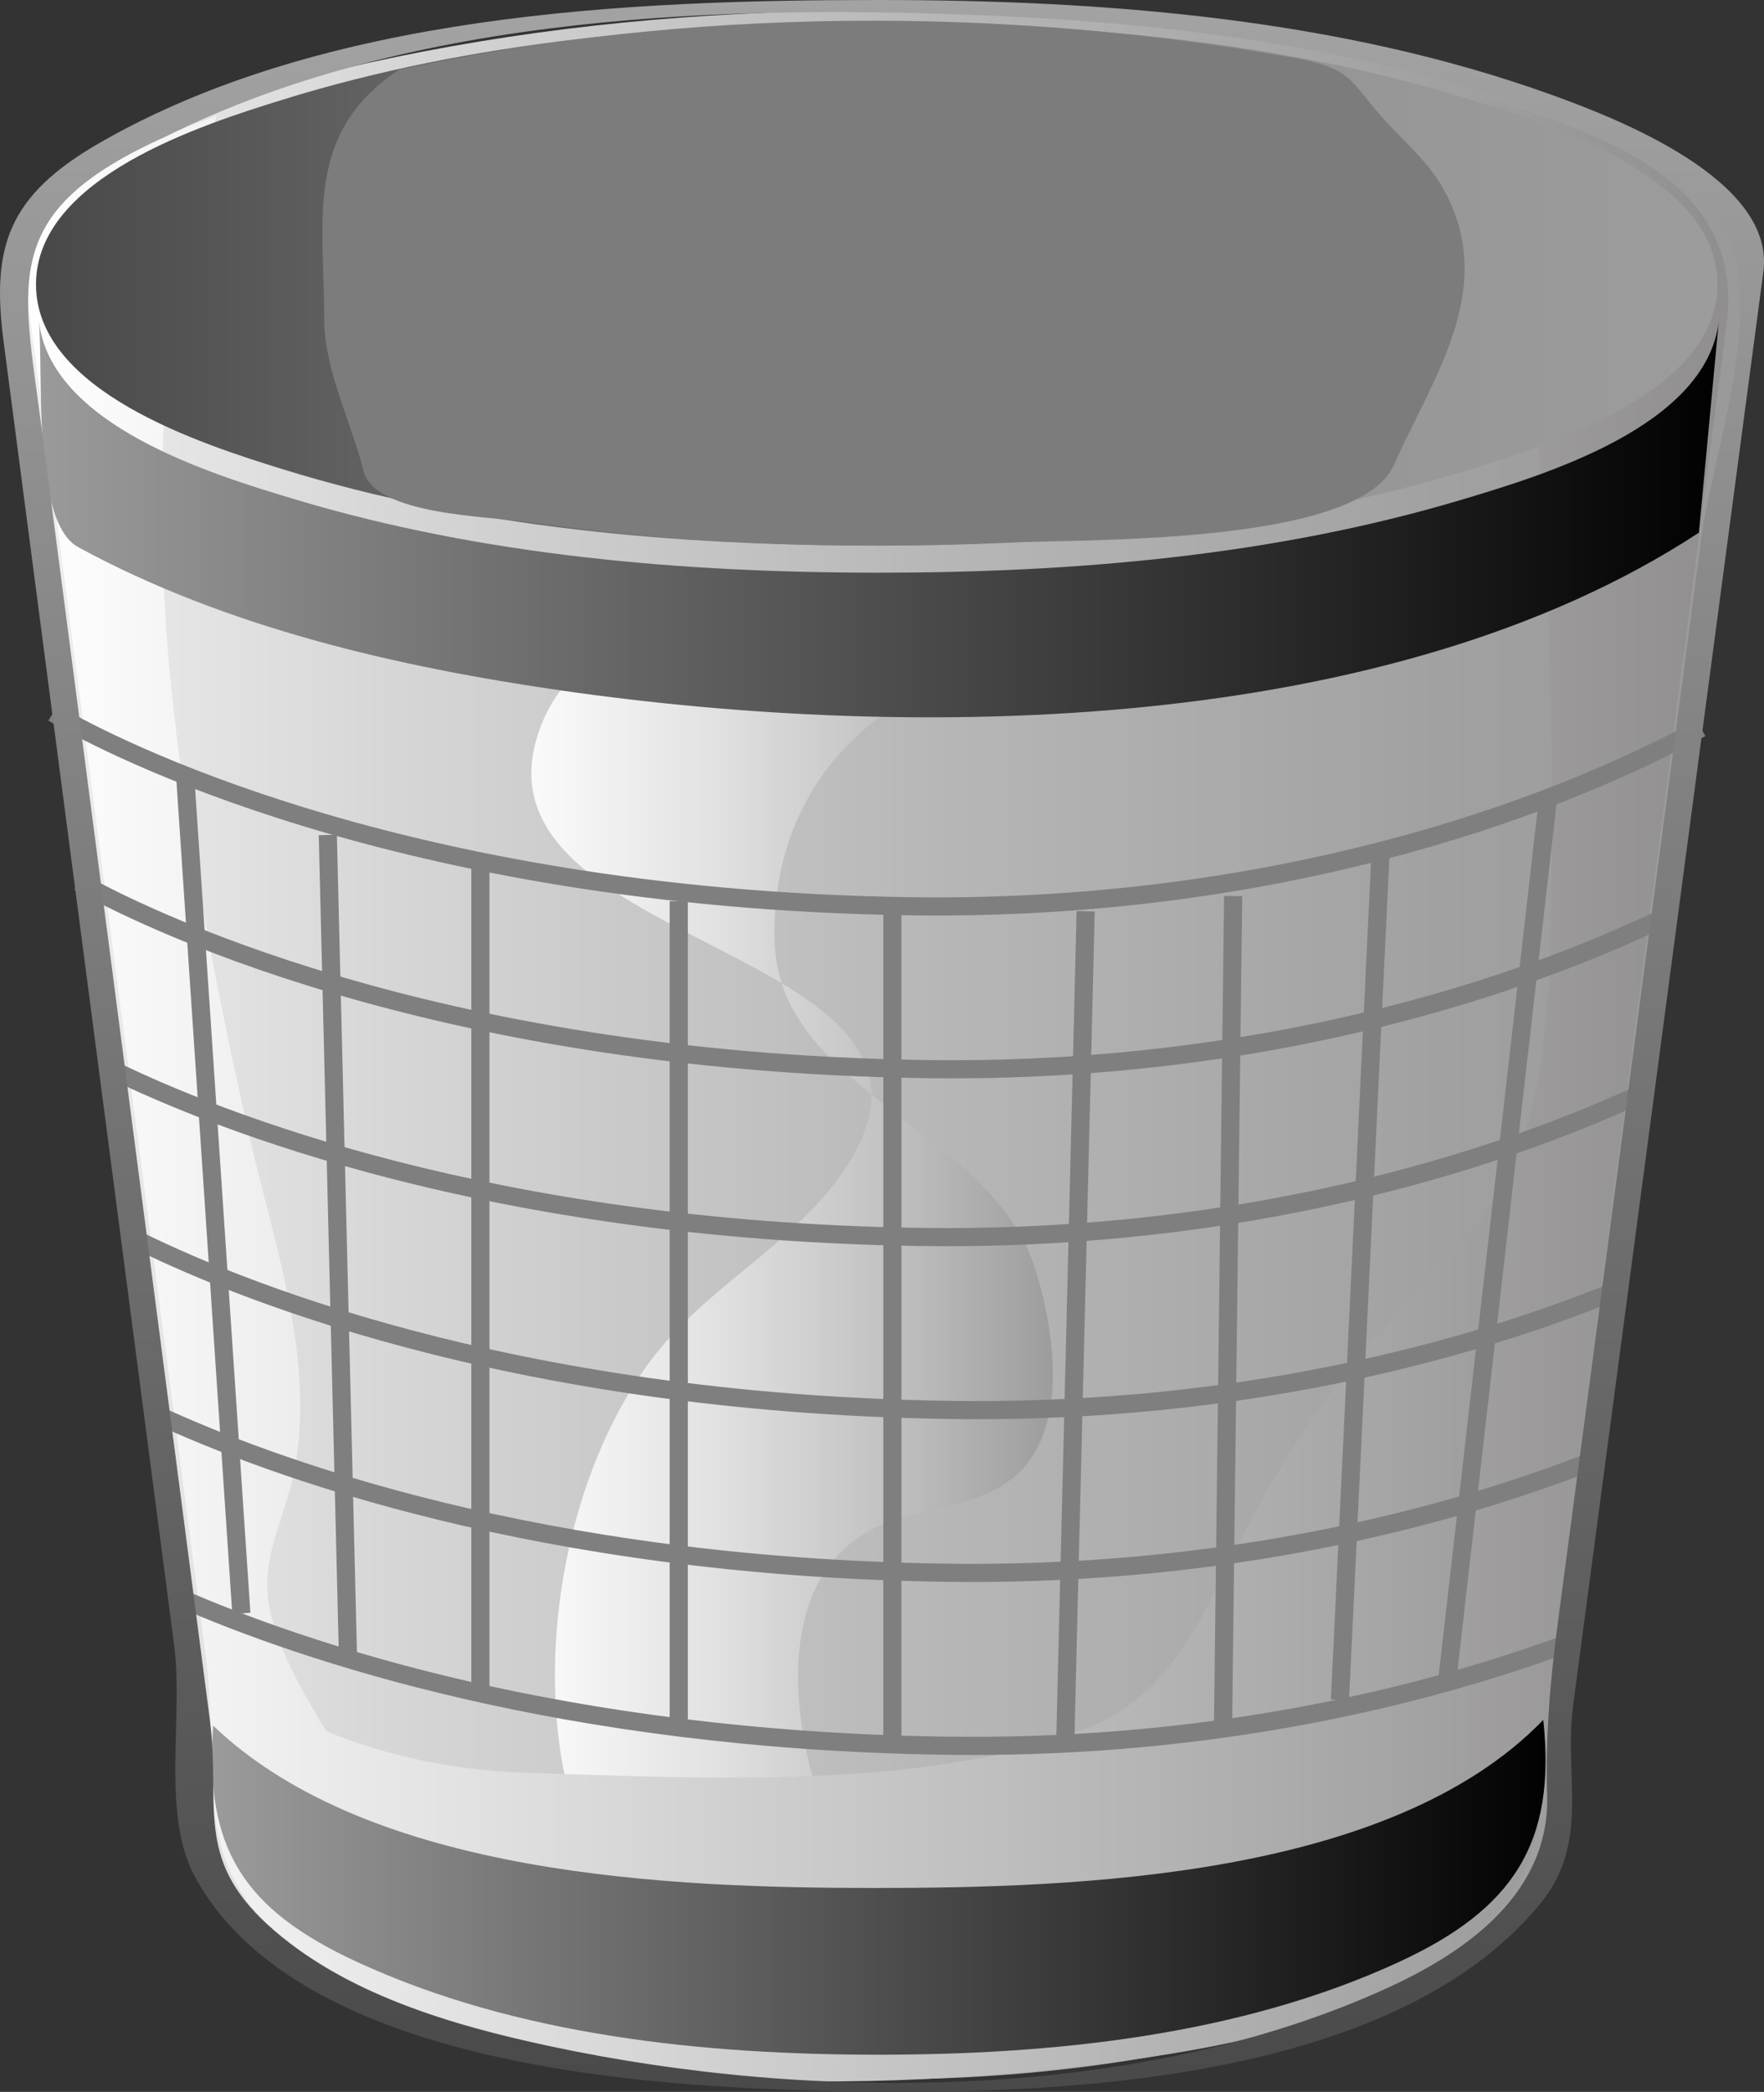 <?xml version="1.0"?><svg width="97.283" height="115.333" xmlns="http://www.w3.org/2000/svg">

 <rect width="100%" height="100%" fill="#333333" stroke="none"/>

 <g>
  <title>Layer 1</title>
  <path fill="#C6C6C6" id="path5" d="m48.466,1.421c10.964,0 22.261,0.949 32.777,4.216c4.465,1.386 13.875,4.392 13.565,10.525c1.304,-6.099 -8.096,-9.424 -12.333,-10.833c-10.843,-3.606 -22.645,-4.594 -34.009,-4.594c-11.33,0 -23.104,0.98 -33.912,4.595c-4.471,1.495 -12.903,4.707 -12.467,10.451c0.3,-5.494 7.917,-8.24 12.203,-9.691c10.877,-3.684 22.761,-4.669 34.176,-4.669"/>
  <linearGradient y2="0.5" y1="0.5" x2="1" x1="0" id="XMLID_10_">
   <stop stop-color="#F2F2F2" offset="0" id="stop8"/>
   <stop stop-color="#D8D8D8" offset="0.215" id="stop10"/>
   <stop stop-color="#B6B6B6" offset="0.546" id="stop12"/>
   <stop stop-color="#A2A1A1" offset="0.82" id="stop14"/>
   <stop stop-color="#9A9999" offset="1" id="stop16"/>
  </linearGradient>
  <path fill="url(#XMLID_10_)" id="path18" d="m96.522,14.88c-0.531,-9.359 -20.824,-11.791 -27.16,-12.711c-16.588,-2.408 -34.297,-2.208 -50.656,1.666c-4.673,1.107 -19.171,4.354 -18.221,11.602c0.702,5.361 1.405,10.723 2.108,16.083c2.341,17.862 4.683,35.725 7.024,53.588c0.545,4.163 1.204,8.121 1.06,12.293c-0.399,11.691 14.166,14.667 23.454,16.11c11.661,1.809 24.083,1.536 35.531,-1.455c5.346,-1.396 16.433,-4.677 16.433,-11.875c0,-7.334 1.04,-14.322 2.007,-21.628c2.807,-21.223 5.613,-42.448 8.42,-63.673"/>
  <linearGradient y2="0.5" y1="0.5" x2="1" x1="0" id="XMLID_11_">
   <stop stop-color="#FFFFFF" offset="0" id="stop21"/>
   <stop stop-color="#F7F7F7" offset="0.164" id="stop23"/>
   <stop stop-color="#E3E2E2" offset="0.412" id="stop25"/>
   <stop stop-color="#C1C0C0" offset="0.714" id="stop27"/>
   <stop stop-color="#9A9999" offset="1" id="stop29"/>
  </linearGradient>
  <path fill="url(#XMLID_11_)" id="path31" d="m42.732,52.121c0.37,8.011 11.94,10.267 14.331,17.754c0.997,3.12 1.831,8.146 -0.51,10.93c-1.707,2.029 -4.635,2.229 -7.013,2.93c-8.034,2.365 -5.843,13.845 -2.587,19.409c1.307,2.23 7.108,8.937 10.458,8.063c-3.411,0.89 -8.772,-0.572 -12.041,-1.396c-6.128,-1.543 -12.669,-4.917 -14.162,-11.617c-1.643,-7.385 0.102,-16.938 4.597,-23.077c2.947,-4.024 7.69,-6.297 10.545,-10.305c9.053,-12.708 -20.929,-12.182 -16.62,-24.517c2.062,-5.904 9.227,-6.598 14.569,-6.301c3.456,0.193 9.605,0.3 12.71,2.087c-1.228,-0.708 -5.924,1.873 -6.917,2.434c-5.016,2.833 -7.624,7.866 -7.36,13.606"/>
  <linearGradient y2="0.5" y1="0.5" x2="1" x1="0" id="XMLID_12_">
   <stop stop-color="#FFFFFF" offset="0" id="stop34"/>
   <stop stop-color="#8F8D8D" offset="1" id="stop36"/>
  </linearGradient>
  <path fill="url(#XMLID_12_)" id="path38" d="m82.238,5.468c2.911,14.606 3.579,30.457 3.292,45.332c-0.123,6.327 -0.513,13.027 -5.096,17.826c-4.568,4.779 -8.362,9.284 -11.465,15.221c-2.279,4.361 -4.05,9.51 -9.006,11.429c-9.022,3.49 -21.53,2.747 -30.94,2.46c-3.783,-0.116 -7.521,-0.846 -11.029,-2.285c-1.235,-2.045 -2.52,-4.227 -3.086,-6.575c-0.662,-2.751 0.745,-4.991 1.285,-7.608c1.283,-6.221 -1.121,-12.789 -2.472,-18.78c-1.689,-7.488 -3.178,-15.039 -4.067,-22.665c-1.31,-11.232 -1.067,-22.569 2.29,-33.441c-2.979,1.116 -11.208,4.093 -10.618,8.589c0.2,1.524 0.399,3.048 0.599,4.572c0.984,7.496 1.967,14.989 2.951,22.484c2.165,16.492 4.328,32.982 6.492,49.473c0.745,5.684 -1.005,11.185 4.212,15.307c11.115,8.785 29.904,8.656 43.152,7.199c9.256,-1.017 26.005,-3.44 26.337,-15.37c0.115,-4.146 0.713,-8.174 1.247,-12.287c2.168,-16.669 4.334,-33.339 6.502,-50.007c0.8,-6.152 1.601,-12.302 2.4,-18.453c1.001,-7.712 -6.372,-10.324 -12.98,-12.421"/>
  <g id="g40">
   <linearGradient y2="0.5" y1="0.5" x2="1" x1="-0" id="XMLID_13_">
    <stop stop-color="#9C9C9C" offset="0" id="stop43"/>
    <stop stop-color="#000000" offset="1" id="stop45"/>
   </linearGradient>
   <path fill="url(#XMLID_13_)" id="path47" d="m48.275,104.09c-11.187,0 -27.822,-0.625 -36.521,-8.951c-0.477,6.75 1.634,10.117 7.934,13.028c8.815,4.072 19.14,5.115 28.735,5.115c9.596,0 19.92,-1.043 28.735,-5.115c6.267,-2.896 8.684,-6.53 7.951,-13.342c-8.41,8.7 -25.72,9.265 -36.834,9.265"/>
   <linearGradient y2="0.5" y1="0.5" x2="1" x1="-0" id="XMLID_14_">
    <stop stop-color="#9C9C9C" offset="0" id="stop50"/>
    <stop stop-color="#000000" offset="1" id="stop52"/>
   </linearGradient>
   <path fill="url(#XMLID_14_)" id="path54" d="m93.692,29.368c0.364,-3.869 0.729,-7.739 1.093,-11.608c-0.734,5.764 -9.642,8.434 -14.158,9.785c-10.351,3.099 -21.399,4.029 -32.16,4.029c-10.793,0 -21.882,-0.935 -32.26,-4.061c-4.492,-1.353 -13.45,-4.062 -14.069,-9.855c0.282,2.885 -0.409,11.103 2.179,12.511c8.134,4.425 17.606,6.603 26.698,7.909c19.393,2.785 45.582,2.488 62.677,-8.71"/>
  </g>
  <linearGradient y2="0.5" y1="0.5" x2="1" x1="0" id="XMLID_15_">
   <stop stop-color="#4A4949" offset="0" id="stop59"/>
   <stop stop-color="#4C4B4B" offset="0.014" id="stop61"/>
   <stop stop-color="#6F6E6E" offset="0.297" id="stop63"/>
   <stop stop-color="#888787" offset="0.564" id="stop65"/>
   <stop stop-color="#979797" offset="0.806" id="stop67"/>
   <stop stop-color="#9C9C9C" offset="1" id="stop69"/>
  </linearGradient>
  <path fill="url(#XMLID_15_)" id="path71" d="m94.72,15.68c0,5.914 -9.224,8.828 -13.583,10.183c-10.521,3.265 -21.819,4.216 -32.785,4.216c-10.965,0 -22.264,-0.951 -32.783,-4.216c-4.36,-1.354 -13.584,-4.27 -13.584,-10.183c0,-5.909 9.229,-8.824 13.584,-10.178c10.519,-3.268 21.818,-4.222 32.783,-4.222c10.966,0 22.266,0.954 32.785,4.222c4.355,1.353 13.583,4.269 13.583,10.178"/>
  <path fill="#7C7C7C" id="path73" d="m22.004,3.843c-5.249,3.491 -4.123,8.258 -4.123,13.715c0,2.867 1.479,5.659 2.164,8.395c0.614,2.453 6.863,2.506 9.271,2.847c8.499,1.198 17.13,1.517 25.701,1.129c4.693,-0.212 19.874,0.166 21.859,-4.302c2.15,-4.842 5.77,-9.731 2.732,-15.204c-0.823,-1.484 -2.117,-2.563 -3.242,-3.802c-2.065,-2.28 -1.718,-2.855 -5.229,-3.473c-16.028,-2.825 -33.202,-2.733 -49.133,0.695"/>
  <linearGradient y2="3.067" y1="0.163" x2="3.539" x1="0.124" id="XMLID_16_">
   <stop stop-color="#7C7C7C" offset="0" id="stop78"/>
   <stop stop-color="#000042" offset="1" id="stop80"/>
  </linearGradient>
  <linearGradient y2="2.728" y1="0.078" x2="5.973" x1="-0.483" id="XMLID_17_">
   <stop stop-color="#A0A0A0" offset="0" id="stop85"/>
   <stop stop-color="#000055" offset="1" id="stop87"/>
  </linearGradient>
  <g id="g91">
   <path fill="none" stroke="#7F7F7F" id="path93" d="m3.272,39.509c2.493,1.437 18.52,10.011 46.781,10.454c17.953,0.281 33.382,-4.206 43.759,-9.817"/>
   <path fill="none" stroke="#7F7F7F" id="path95" d="m2.93,39.305c0,0 0.115,0.072 0.343,0.204"/>
   <path fill="none" stroke="#7F7F7F" id="path97" d="m4.349,48.619c3.14,1.764 19.054,9.891 46.547,10.322c16.626,0.26 31.087,-3.57 41.375,-8.595"/>
   <path fill="none" stroke="#7F7F7F" id="path99" d="m6.184,58.974c5.794,2.824 20.856,8.853 44.432,9.222c15.961,0.25 29.927,-3.269 40.123,-7.996"/>
   <path fill="none" stroke="#7F7F7F" id="path101" d="m7.251,68.207c5.286,2.665 20.582,9.144 45.046,9.526c14.306,0.225 27.01,-2.581 36.831,-6.569"/>
   <path fill="none" stroke="#7F7F7F" id="path103" d="m8.572,77.958c6.407,2.97 21.104,8.401 43.445,8.751c13.946,0.218 26.369,-2.441 36.085,-6.268"/>
   <path fill="none" stroke="#7F7F7F" id="path105" d="m9.832,88.059c6.962,3.045 21.201,7.857 42.186,8.186c13.304,0.209 25.22,-2.202 34.722,-5.746"/>
   <line fill="none" stroke="#7F7F7F" y2="49.962" y1="95.964" x2="49.214" x1="49.214" id="line107"/>
   <line fill="none" stroke="#7F7F7F" y2="95.124" y1="49.681" x2="37.433" x1="37.433" id="line109"/>
   <line fill="none" stroke="#7F7F7F" y2="93.159" y1="47.438" x2="26.493" x1="26.493" id="line111"/>
   <line fill="none" stroke="#7F7F7F" y2="91.756" y1="46.035" x2="19.201" x1="18.079" id="line113"/>
   <line fill="none" stroke="#7F7F7F" y2="88.952" y1="42.951" x2="13.31" x1="10.224" id="line115"/>
   <line fill="none" stroke="#7F7F7F" y2="43.792" y1="92.878" x2="85.398" x1="79.788" id="line117"/>
   <line fill="none" stroke="#7F7F7F" y2="46.878" y1="93.721" x2="76.142" x1="73.898" id="line119"/>
   <line fill="none" stroke="#7F7F7F" y2="49.402" y1="95.404" x2="68.007" x1="67.446" id="line121"/>
   <line fill="none" stroke="#7F7F7F" y2="50.243" y1="95.964" x2="59.873" x1="58.75" id="line123"/>
  </g>
  <linearGradient y2="1.809" y1="-1.024" x2="0.498" x1="0.498" id="XMLID_18_">
   <stop stop-color="#FFFFFF" offset="0" id="stop126"/>
   <stop stop-color="#000000" offset="1" id="stop128"/>
  </linearGradient>
  <path fill="url(#XMLID_18_)" id="path130" d="m9.168,7.516c13.636,-6.789 31.088,-7.298 45.966,-6.632c7.771,0.347 15.589,1.253 23.13,3.208c5.358,1.389 14.305,3.765 17.043,9.167c1.971,3.889 -0.935,12.287 -1.461,16.262c-1.412,10.682 -2.827,21.366 -4.24,32.049c-1.225,9.256 -2.449,18.508 -3.676,27.763c-0.434,3.28 -0.71,6.317 -0.607,9.63c0.163,5.315 -4.292,8.557 -8.685,10.582c-13.766,6.342 -31.719,6.383 -46.282,3.274c-5.4,-1.152 -11.435,-2.895 -15.61,-6.719c-4.039,-3.7 -2.566,-6.618 -3.173,-11.282c-1.915,-14.69 -3.828,-29.38 -5.741,-44.068c-1.188,-9.107 -2.374,-18.214 -3.561,-27.321c-1.048,-8.051 -2.296,-11.796 6.897,-15.913m39.298,-7.516c-13.882,0 -30.546,0.754 -42.931,7.853c-5.148,2.952 -6.016,5.794 -5.332,11.015c2.188,16.721 4.375,33.443 6.564,50.166c0.945,7.216 1.891,14.436 2.835,21.655c0.525,4.004 -0.733,9.31 1.147,12.777c5.73,10.57 25.268,11.618 35.462,11.829c11.615,0.239 30.452,-0.352 38.688,-10.28c2.838,-3.423 1.331,-7.026 1.858,-10.995c0.489,-3.684 0.978,-7.37 1.467,-11.055c1.826,-13.76 3.651,-27.519 5.478,-41.279c1.182,-8.9 2.362,-17.802 3.545,-26.705c0.677,-5.112 -8.218,-8.504 -11.679,-9.754c-11.722,-4.227 -24.735,-5.227 -37.102,-5.227"/>
 </g>
</svg>